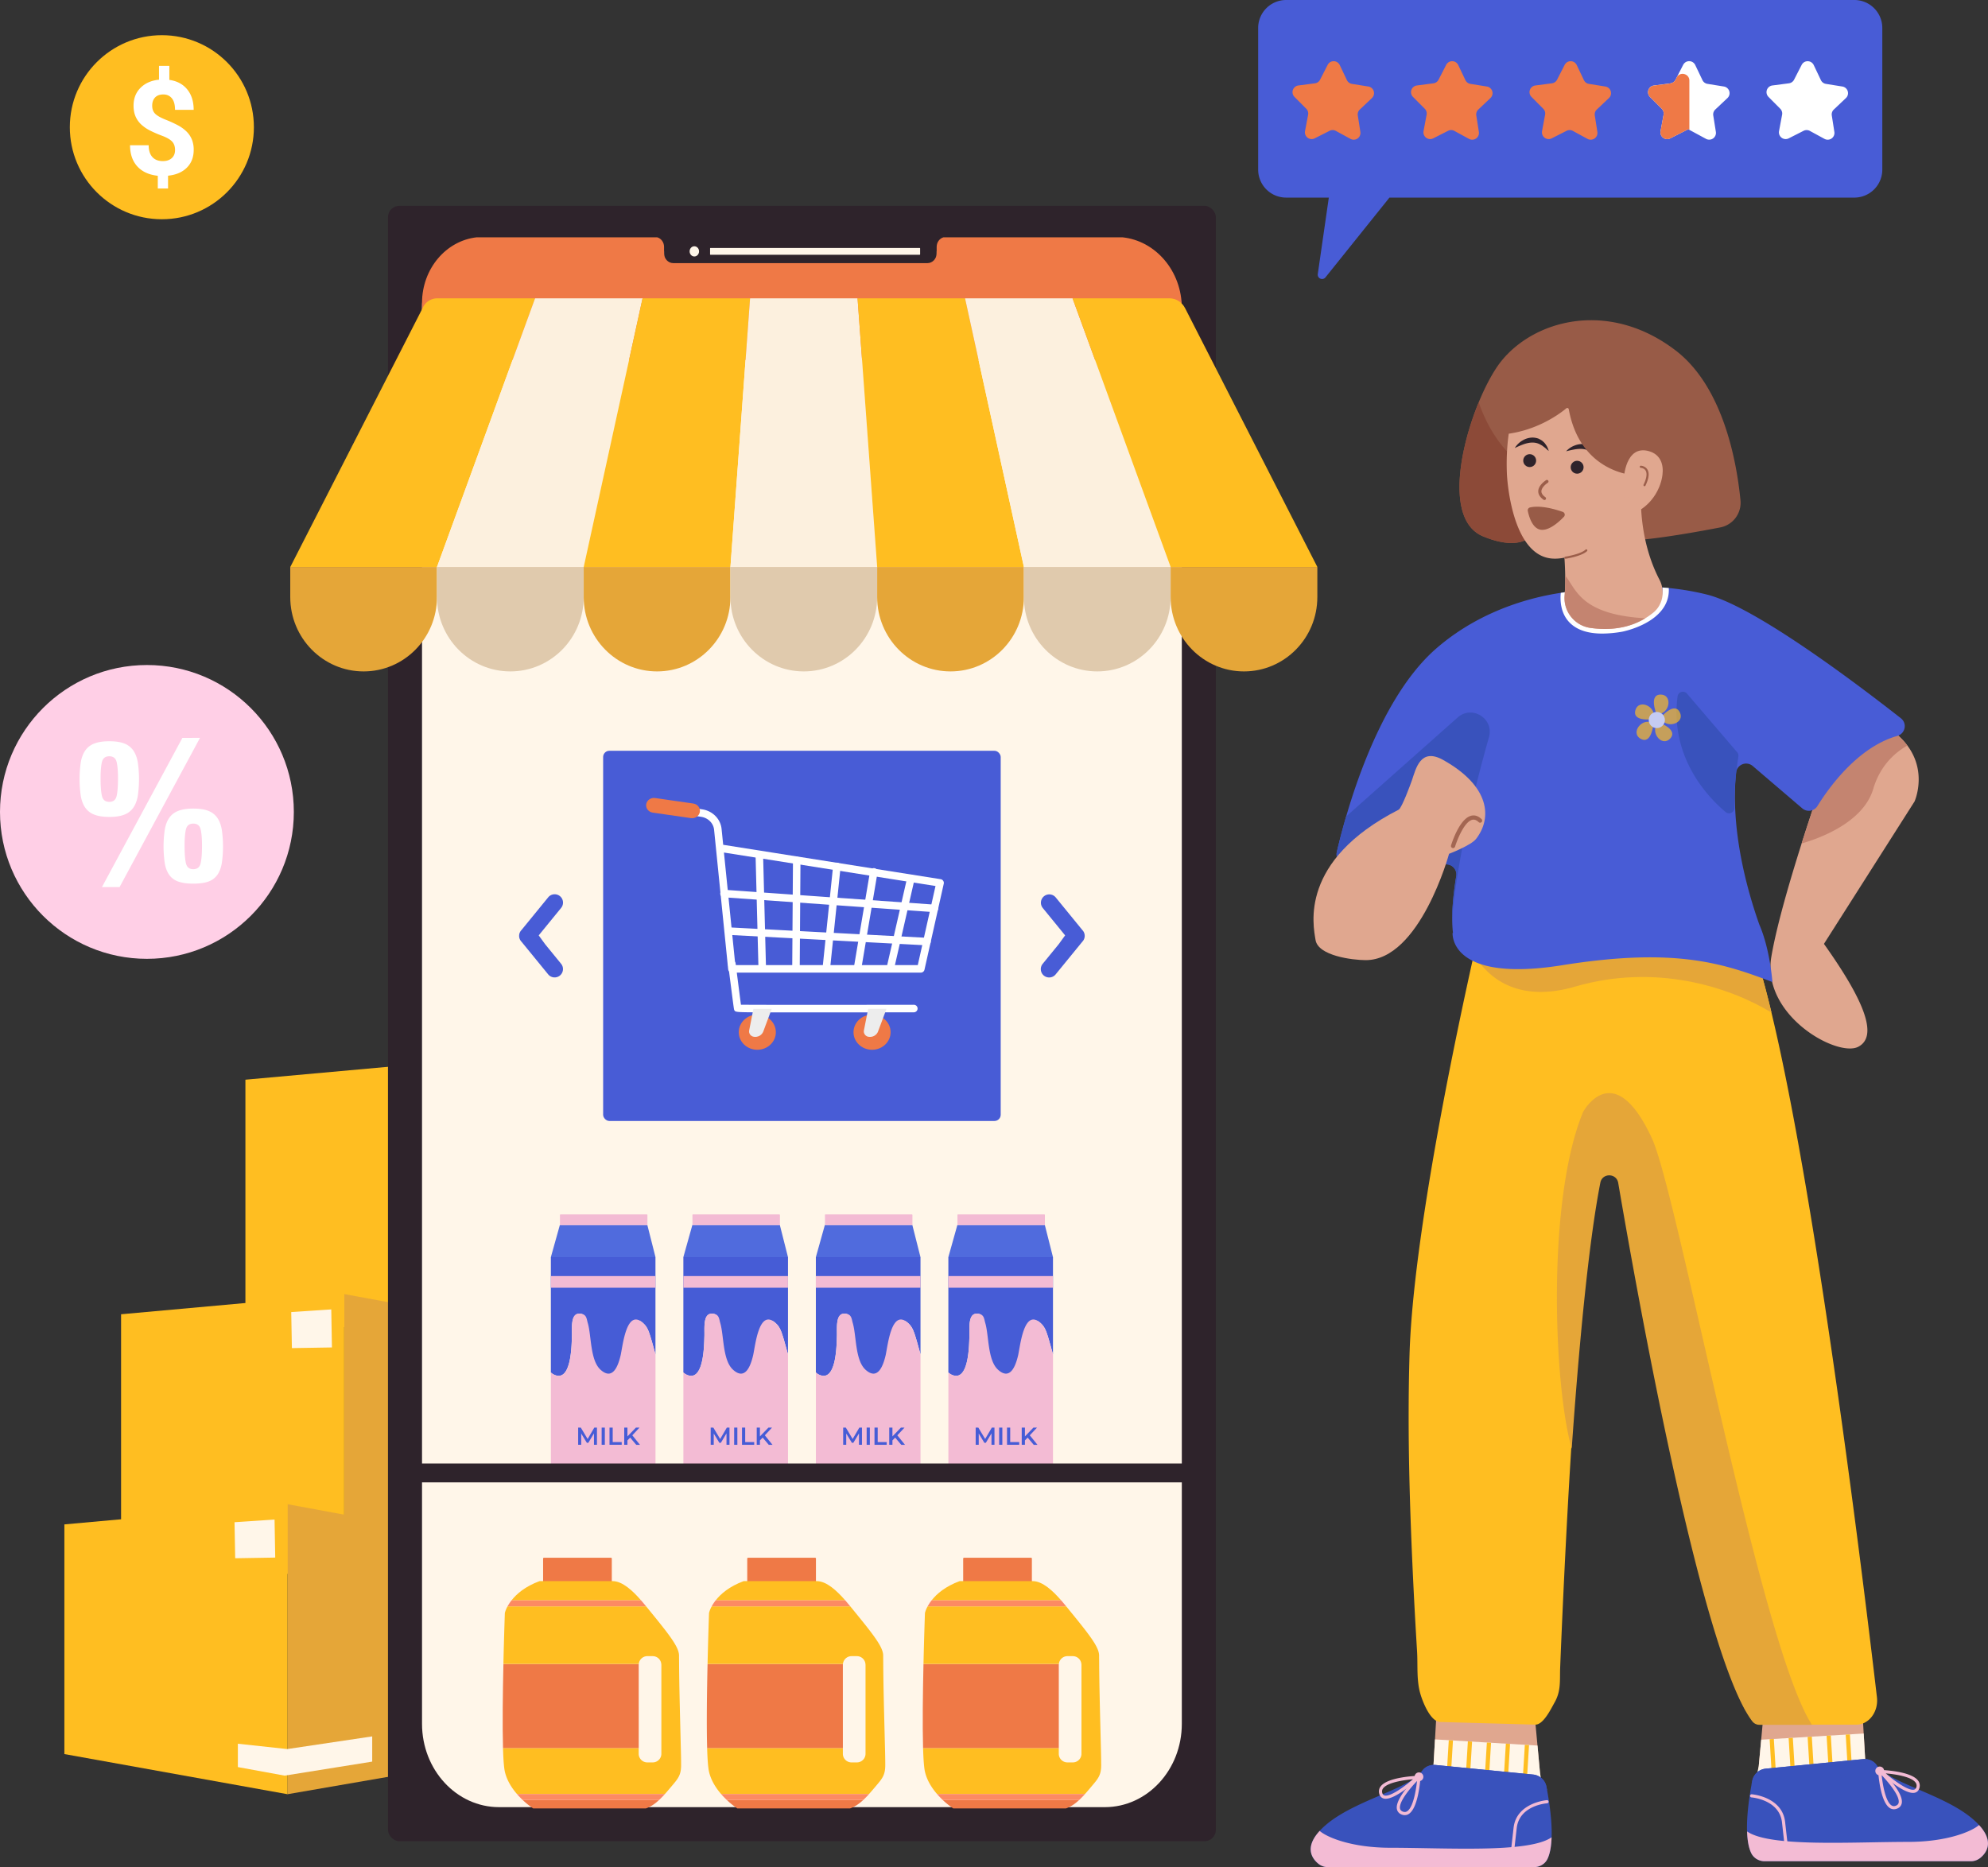<svg id="Layer_1" data-name="Layer 1" xmlns="http://www.w3.org/2000/svg" viewBox="0 0 3862 3627.39"><rect x="0" y="0" width="3862" height="3627.39" fill="#333333" stroke="none"/><defs><style>.cls-1{fill:#e5a638;}.cls-2{fill:#ffbe21;}.cls-3{fill:#fff6e9;}.cls-4{fill:#2e232b;}.cls-5{fill:#ef7946;}.cls-6{fill:#fc8a63;}.cls-7{fill:#465cd6;}.cls-8{fill:#f3bbd4;}.cls-9{fill:#506bdd;}.cls-10,.cls-11{fill:#485cd6;}.cls-11{fill-rule:evenodd;}.cls-12{fill:#fff;}.cls-13{fill:#ededed;}.cls-14{fill:#fcf0de;}.cls-15{fill:#e0caad;}.cls-16{fill:#ffcfe6;}.cls-17{fill:#e0a78f;}.cls-18{fill:#3952bc;}.cls-19{fill:#c48470;}.cls-20{fill:#a36652;}.cls-21{opacity:0.68;}.cls-22{fill:#985b47;}.cls-23{fill:#8c4a38;}.cls-24{fill:#9b5e4a;}</style></defs><g id="element"><g id="Package"><polygon class="cls-1" points="1268.31 2559.91 910.24 2621.83 910.24 2058.4 1268.31 2124.46 1268.31 2559.91"/><polygon class="cls-2" points="910.24 2621.83 476.75 2543.82 476.75 2097.63 910.24 2058.4 910.24 2621.83"/><polygon class="cls-3" points="813.77 2523.74 909.69 2534.11 1074.74 2509.49 1074.74 2558.48 904.54 2585.71 813.77 2569.11 813.77 2523.74"/><polygon class="cls-3" points="807.29 2093.39 885.06 2088.21 886.36 2162.09 808.58 2163.39 807.29 2093.39"/><polygon class="cls-1" points="1026.79 3015.62 668.72 3077.53 668.72 2514.1 1026.79 2580.17 1026.79 3015.62"/><polygon class="cls-2" points="668.72 3077.53 235.22 2999.52 235.22 2553.34 668.72 2514.1 668.72 3077.53"/><polygon class="cls-3" points="572.25 2979.45 668.17 2989.82 833.22 2965.19 833.22 3014.18 663.02 3041.41 572.25 3024.82 572.25 2979.45"/><polygon class="cls-3" points="565.76 2549.1 643.54 2543.91 644.84 2617.8 567.06 2619.09 565.76 2549.1"/><polygon class="cls-1" points="916.63 3423.88 558.55 3485.78 558.55 2922.36 916.63 2988.42 916.63 3423.88"/><polygon class="cls-2" points="558.55 3485.78 125.06 3407.78 125.06 2961.59 558.55 2922.36 558.55 3485.78"/><polygon class="cls-3" points="462.08 3387.7 558 3398.07 723.06 3373.45 723.06 3422.44 552.86 3449.67 462.08 3433.07 462.08 3387.7"/><polygon class="cls-3" points="455.6 2957.35 533.37 2952.17 534.67 3026.05 456.9 3027.35 455.6 2957.35"/></g><g id="Mobile"><g id="Bg"><rect class="cls-4" x="753.7" y="399.89" width="1608.31" height="3177.18" rx="21.98"/><path class="cls-4" d="M814.55,447H2301.07a18,18,0,0,1,18,18V3513.6a20.22,20.22,0,0,1-20.22,20.22h-1482a20.22,20.22,0,0,1-20.22-20.22V464.92A17.92,17.92,0,0,1,814.55,447Z"/><path class="cls-3" d="M2352.87,673.52V3414.75c0,89.42-67,161.9-149.64,161.9H1026.49c-82.64,0-149.64-72.48-149.64-161.9V663.47c0-70.81,53.06-128.22,118.51-128.22h333.88c9.83,0,17.8,8.63,17.8,19.26v12.32c0,10.64,8,19.26,17.8,19.26h494c9.83,0,17.8-8.62,17.8-19.26V554.51c0-10.63,8-19.26,17.8-19.26h330.67C2295.65,535.25,2352.87,597.16,2352.87,673.52Z" transform="translate(-57 -65.74)"/><ellipse class="cls-3" cx="1348.86" cy="488.35" rx="9.17" ry="9.92"/><rect class="cls-3" x="1379.43" y="481.74" width="408.04" height="13.23" rx="0.74"/></g><path id="_4" data-name="4" class="cls-5" d="M2352.87,664.35c0-71.88-50.71-130.91-115.52-137.59H1890c-7.68,2.13-13.38,9.61-13.38,18.58v12.32c0,10.64-8,19.26-17.8,19.26h-494c-9.83,0-17.8-8.62-17.8-19.26V545.34c0-9-5.71-16.45-13.38-18.58H983.19c-59.73,6.59-106.34,61.18-106.34,127.54V765.16h1476Z" transform="translate(-57 -65.74)"/><g id="_3" data-name="3"><rect class="cls-5" x="1055.06" y="3026.35" width="133.46" height="57.79" rx="1.42"/><path class="cls-5" d="M1297.81,3300.07c0-.55.11-1.06.16-1.6h-263c-1.23,54.39-2.11,119.53-.77,163.74h263.65Z" transform="translate(-57 -65.74)"/><path class="cls-2" d="M1361.4,3536.36c12.86-15.2,18.84-21.74,18.75-41.81,0-10.78-.26-21.56-.51-32.34-.21-8.63-.45-17.26-.66-25.88-1.14-45.95-2.42-91.9-2.75-137.86,0-5.48-.12-11-.13-16.44,0-17.06-20.72-42.49-59-89.5l-4.86-6H1043a54.13,54.13,0,0,0-5.24,12.84s-1.59,44-2.83,99.06h263a16.73,16.73,0,0,1,16.57-15.13h10.57a16.73,16.73,0,0,1,16.57,15.13c0,.54.16,1.05.16,1.6V3473a16.77,16.77,0,0,1-16.73,16.73h-10.57a16.77,16.77,0,0,1-16.73-16.73v-10.78H1034.16c.63,21,1.77,37.26,3.6,45.4,3.85,17,13.39,31.78,23.46,43.46h287.55C1353.27,3546,1357.5,3541,1361.4,3536.36Z" transform="translate(-57 -65.74)"/><path class="cls-2" d="M1246.9,3137.49H1105.18c-28.19,10.49-44.74,25-54.43,37.38h251.63C1286.47,3156.63,1266.37,3137.49,1246.9,3137.49Z" transform="translate(-57 -65.74)"/><path class="cls-6" d="M1302.38,3174.87H1050.75a83.43,83.43,0,0,0-7.75,11.7h269.21C1309.16,3182.85,1305.88,3178.89,1302.38,3174.87Z" transform="translate(-57 -65.74)"/><path class="cls-5" d="M1092.8,3579.16h218.77c9.38-3,18-9.14,25.79-16.4H1072.41A156,156,0,0,0,1092.8,3579.16Z" transform="translate(-57 -65.74)"/><path class="cls-6" d="M1061.22,3551.07a154.79,154.79,0,0,0,11.19,11.69h264.95c4-3.7,7.8-7.66,11.41-11.69Z" transform="translate(-57 -65.74)"/><rect class="cls-5" x="1451.64" y="3026.35" width="133.46" height="57.79" rx="1.42"/><path class="cls-5" d="M1694.38,3300.07a14.22,14.22,0,0,1,.17-1.6h-263c-1.23,54.39-2.11,119.53-.77,163.74h263.65Z" transform="translate(-57 -65.74)"/><path class="cls-2" d="M1758,3536.36c12.87-15.2,18.84-21.74,18.76-41.81,0-10.78-.26-21.56-.52-32.34q-.32-12.95-.66-25.88c-1.14-45.95-2.42-91.9-2.75-137.86,0-5.48-.12-11-.12-16.44,0-17.06-20.73-42.49-59-89.5-1.53-1.87-3.17-3.89-4.87-6h-269.2a54.13,54.13,0,0,0-5.24,12.84s-1.6,44-2.84,99.06h263a16.72,16.72,0,0,1,16.56-15.13h10.57a16.72,16.72,0,0,1,16.57,15.13c0,.54.16,1.05.16,1.6V3473a16.77,16.77,0,0,1-16.73,16.73h-10.57a16.77,16.77,0,0,1-16.73-16.73v-10.78H1430.73c.64,21,1.77,37.26,3.61,45.4,3.84,17,13.38,31.78,23.45,43.46h287.55C1749.84,3546,1754.08,3541,1758,3536.36Z" transform="translate(-57 -65.74)"/><path class="cls-2" d="M1643.48,3137.49H1501.76c-28.2,10.49-44.74,25-54.43,37.38H1699C1683,3156.63,1662.94,3137.49,1643.48,3137.49Z" transform="translate(-57 -65.74)"/><path class="cls-6" d="M1699,3174.87H1447.33a82.55,82.55,0,0,0-7.75,11.7h269.2C1705.74,3182.85,1702.46,3178.89,1699,3174.87Z" transform="translate(-57 -65.74)"/><path class="cls-5" d="M1489.38,3579.16h218.76c9.39-3,18-9.14,25.8-16.4H1469A156,156,0,0,0,1489.38,3579.16Z" transform="translate(-57 -65.74)"/><path class="cls-6" d="M1457.79,3551.07a156.84,156.84,0,0,0,11.2,11.69h265c4-3.7,7.8-7.66,11.4-11.69Z" transform="translate(-57 -65.74)"/><rect class="cls-5" x="1871.14" y="3026.35" width="133.46" height="57.79" rx="1.42"/><path class="cls-5" d="M2113.88,3300.07c0-.55.11-1.06.16-1.6H1851c-1.23,54.39-2.11,119.53-.77,163.74h263.65Z" transform="translate(-57 -65.74)"/><path class="cls-2" d="M2177.47,3536.36c12.86-15.2,18.84-21.74,18.76-41.81-.05-10.78-.26-21.56-.52-32.34q-.32-12.95-.66-25.88c-1.14-45.95-2.42-91.9-2.75-137.86,0-5.48-.12-11-.13-16.44,0-17.06-20.72-42.49-59-89.5l-4.86-6h-269.2a53.59,53.59,0,0,0-5.24,12.84s-1.6,44-2.84,99.06h263a16.74,16.74,0,0,1,16.57-15.13h10.57a16.72,16.72,0,0,1,16.57,15.13c.05.54.16,1.05.16,1.6V3473a16.77,16.77,0,0,1-16.73,16.73h-10.57a16.77,16.77,0,0,1-16.73-16.73v-10.78H1850.23c.64,21,1.77,37.26,3.61,45.4,3.84,17,13.38,31.78,23.45,43.46h287.55C2169.34,3546,2173.58,3541,2177.47,3536.36Z" transform="translate(-57 -65.74)"/><path class="cls-2" d="M2063,3137.49H1921.26c-28.2,10.49-44.75,25-54.44,37.38h251.63C2102.54,3156.63,2082.44,3137.49,2063,3137.49Z" transform="translate(-57 -65.74)"/><path class="cls-6" d="M2118.45,3174.87H1866.82a83.27,83.27,0,0,0-7.74,11.7h269.2C2125.23,3182.85,2122,3178.89,2118.45,3174.87Z" transform="translate(-57 -65.74)"/><path class="cls-5" d="M1908.87,3579.16h218.77c9.39-3,18-9.14,25.8-16.4h-265A156.78,156.78,0,0,0,1908.87,3579.16Z" transform="translate(-57 -65.74)"/><path class="cls-6" d="M1877.29,3551.07a158.85,158.85,0,0,0,11.19,11.69h265c4-3.7,7.79-7.66,11.4-11.69Z" transform="translate(-57 -65.74)"/></g><g id="_2" data-name="2"><path class="cls-7" d="M1168,2661.3c.48-15-2.88-41.89,13.62-43.38,12-1.09,15,11,15.5,20.51.79,15.13,2,30,5.61,44.71s7.83,29.47,9.82,44.58c2.55,19.31,3,39.12,6.92,58.25,2.59,12.63,4.62,27.84,12.61,38.58,11.2,15.06,19.87,5,23.56-9.38,7.36-28.71,8.82-61.9,10.95-91.15,1.44-14.34.66-28.84,1.74-43.21,1.17-15.45,6.94-24.38,14.44-37.71,1.68-3,3.41-6,5.94-8.35,7.83-7.16,14.34-2.13,20.33,4.18,5.16,5.44,8,12.67,10.29,19.79,4.11,12.49,7.28,25.37,11,38V2508.1H1127.14v224.05a24.37,24.37,0,0,0,5.12,3.74C1167.15,2754.06,1167.46,2678.84,1168,2661.3Z" transform="translate(-57 -65.74)"/><path class="cls-8" d="M1319.35,2658.72c-2.34-7.12-5.13-14.35-10.29-19.79-35-36.84-42.13,41.94-46.49,60.34-4.85,20.53-15.42,49-39,27.49-20.33-18.55-17.5-66.19-24.73-90.71-2.68-9.07-2-18.14-17.15-18.14-16.58,0-13.15,28.36-13.63,43.39-.56,17.54-.87,92.76-35.76,74.59a24.37,24.37,0,0,1-5.12-3.74v179.09h203.24V2696.71C1326.63,2684.09,1323.46,2671.21,1319.35,2658.72Z" transform="translate(-57 -65.74)"/><polygon class="cls-9" points="1273.38 2442.36 1070.14 2442.36 1087.63 2379.89 1257.55 2379.89 1273.38 2442.36"/><path class="cls-8" d="M1088.86,2359.35h167.7a1.17,1.17,0,0,1,1.17,1.17v19.66a0,0,0,0,1,0,0H1087.79a0,0,0,0,1,0,0v-19.76A1.06,1.06,0,0,1,1088.86,2359.35Z"/><rect class="cls-8" x="1070.14" y="2479.12" width="203.24" height="22.66"/><path class="cls-7" d="M1210.92,2872.68l-.05-22.17-11,18.35h-2.78l-11-18.06v21.88h-5.92v-33.44h5.11l13.29,22.17,13-22.17h5.12l0,33.44Z" transform="translate(-57 -65.74)"/><path class="cls-7" d="M1225.82,2839.24H1232v33.44h-6.21Z" transform="translate(-57 -65.74)"/><path class="cls-7" d="M1241.07,2839.24h6.2v28.18h17.49v5.26h-23.69Z" transform="translate(-57 -65.74)"/><path class="cls-7" d="M1281.19,2858.68l-5.3,5.44v8.56h-6.21v-33.44h6.21v17.14l16.53-17.14h7l-14.05,15,14.91,18.49H1293Z" transform="translate(-57 -65.74)"/><path class="cls-7" d="M1425.42,2661.3c.48-15-2.88-41.89,13.62-43.38,12-1.09,15,11,15.5,20.51.79,15.13,2,30,5.61,44.71s7.83,29.47,9.82,44.58c2.55,19.31,3,39.12,6.92,58.25,2.58,12.63,4.62,27.84,12.6,38.58,11.21,15.06,19.88,5,23.57-9.38,7.36-28.71,8.82-61.9,11-91.15,1.43-14.34.65-28.84,1.74-43.21,1.16-15.45,6.94-24.38,14.44-37.71,1.68-3,3.41-6,5.94-8.35,7.82-7.16,14.34-2.13,20.32,4.18,5.17,5.44,8,12.67,10.3,19.79,4.11,12.49,7.28,25.37,11,38V2508.1H1384.54v224.05a24.12,24.12,0,0,0,5.12,3.74C1424.54,2754.06,1424.86,2678.84,1425.42,2661.3Z" transform="translate(-57 -65.74)"/><path class="cls-8" d="M1576.75,2658.72c-2.35-7.12-5.13-14.35-10.3-19.79-35-36.84-42.13,41.94-46.48,60.34-4.86,20.53-15.43,49-39,27.49-20.34-18.55-17.5-66.19-24.74-90.71-2.67-9.07-2-18.14-17.14-18.14-16.58,0-13.15,28.36-13.63,43.39-.56,17.54-.88,92.76-35.76,74.59a24.12,24.12,0,0,1-5.12-3.74v179.09h203.24V2696.71C1584,2684.09,1580.86,2671.21,1576.75,2658.72Z" transform="translate(-57 -65.74)"/><polygon class="cls-9" points="1530.78 2442.36 1327.54 2442.36 1345.03 2379.89 1514.95 2379.89 1530.78 2442.36"/><path class="cls-8" d="M1346.25,2359.35h167.7a1.17,1.17,0,0,1,1.17,1.17v19.66a0,0,0,0,1,0,0H1345.19a0,0,0,0,1,0,0v-19.76A1.06,1.06,0,0,1,1346.25,2359.35Z"/><rect class="cls-8" x="1327.54" y="2479.12" width="203.24" height="22.66"/><path class="cls-7" d="M1468.32,2872.68l0-22.17-11,18.35h-2.77l-11-18.06v21.88h-5.92v-33.44h5.11l13.28,22.17,13-22.17h5.12l0,33.44Z" transform="translate(-57 -65.74)"/><path class="cls-7" d="M1483.22,2839.24h6.21v33.44h-6.21Z" transform="translate(-57 -65.74)"/><path class="cls-7" d="M1498.46,2839.24h6.21v28.18h17.49v5.26h-23.7Z" transform="translate(-57 -65.74)"/><path class="cls-7" d="M1538.59,2858.68l-5.31,5.44v8.56h-6.2v-33.44h6.2v17.14l16.54-17.14h7l-14,15,14.91,18.49h-7.27Z" transform="translate(-57 -65.74)"/><path class="cls-7" d="M1682.81,2661.3c.48-15-2.88-41.89,13.63-43.38,12-1.09,15,11,15.49,20.51.8,15.13,2,30,5.61,44.71s7.83,29.47,9.83,44.58c2.55,19.31,3,39.12,6.91,58.25,2.59,12.63,4.63,27.84,12.61,38.58,11.21,15.06,19.88,5,23.57-9.38,7.36-28.71,8.81-61.9,11-91.15,1.43-14.34.65-28.84,1.73-43.21,1.17-15.45,6.94-24.38,14.45-37.71,1.68-3,3.4-6,5.93-8.35,7.83-7.16,14.34-2.13,20.33,4.18,5.16,5.44,8,12.67,10.3,19.79,4.11,12.49,7.28,25.37,11,38V2508.1H1641.94v224.05a24.12,24.12,0,0,0,5.12,3.74C1681.94,2754.06,1682.25,2678.84,1682.81,2661.3Z" transform="translate(-57 -65.74)"/><path class="cls-8" d="M1834.15,2658.72c-2.35-7.12-5.14-14.35-10.3-19.79-34.95-36.84-42.13,41.94-46.48,60.34-4.86,20.53-15.43,49-39,27.49-20.34-18.55-17.5-66.19-24.74-90.71-2.67-9.07-1.95-18.14-17.15-18.14-16.57,0-13.15,28.36-13.63,43.39-.56,17.54-.87,92.76-35.75,74.59a24.12,24.12,0,0,1-5.12-3.74v179.09h203.23V2696.71C1841.43,2684.09,1838.26,2671.21,1834.15,2658.72Z" transform="translate(-57 -65.74)"/><polygon class="cls-9" points="1788.17 2442.36 1584.94 2442.36 1602.43 2379.89 1772.35 2379.89 1788.17 2442.36"/><path class="cls-8" d="M1603.65,2359.35h167.7a1.17,1.17,0,0,1,1.17,1.17v19.66a0,0,0,0,1,0,0H1602.59a0,0,0,0,1,0,0v-19.76A1.06,1.06,0,0,1,1603.65,2359.35Z"/><rect class="cls-8" x="1584.94" y="2479.12" width="203.24" height="22.66"/><path class="cls-7" d="M1725.72,2872.68l0-22.17-11,18.35h-2.77l-11-18.06v21.88H1695v-33.44h5.12l13.28,22.17,13-22.17h5.12l0,33.44Z" transform="translate(-57 -65.74)"/><path class="cls-7" d="M1740.62,2839.24h6.2v33.44h-6.2Z" transform="translate(-57 -65.74)"/><path class="cls-7" d="M1755.86,2839.24h6.21v28.18h17.49v5.26h-23.7Z" transform="translate(-57 -65.74)"/><path class="cls-7" d="M1796,2858.68l-5.31,5.44v8.56h-6.21v-33.44h6.21v17.14l16.54-17.14h7l-14,15,14.9,18.49h-7.26Z" transform="translate(-57 -65.74)"/><path class="cls-7" d="M1940.21,2661.3c.48-15-2.88-41.89,13.63-43.38,12-1.09,15,11,15.49,20.51.79,15.13,2,30,5.61,44.71s7.83,29.47,9.83,44.58c2.55,19.31,3,39.12,6.91,58.25,2.59,12.63,4.62,27.84,12.61,38.58,11.21,15.06,19.87,5,23.56-9.38,7.36-28.71,8.82-61.9,11-91.15,1.43-14.34.65-28.84,1.73-43.21,1.17-15.45,6.94-24.38,14.45-37.71,1.68-3,3.4-6,5.93-8.35,7.83-7.16,14.34-2.13,20.33,4.18,5.16,5.44,7.95,12.67,10.29,19.79,4.11,12.49,7.28,25.37,11,38V2508.1H1899.33v224.05a24.37,24.37,0,0,0,5.12,3.74C1939.34,2754.06,1939.65,2678.84,1940.21,2661.3Z" transform="translate(-57 -65.74)"/><path class="cls-8" d="M2091.54,2658.72c-2.34-7.12-5.13-14.35-10.29-19.79-35-36.84-42.13,41.94-46.48,60.34-4.86,20.53-15.43,49-39,27.49-20.33-18.55-17.5-66.19-24.73-90.71-2.68-9.07-2-18.14-17.15-18.14-16.58,0-13.15,28.36-13.63,43.39-.56,17.54-.87,92.76-35.76,74.59a24.37,24.37,0,0,1-5.12-3.74v179.09h203.24V2696.71C2098.82,2684.09,2095.65,2671.21,2091.54,2658.72Z" transform="translate(-57 -65.74)"/><polygon class="cls-9" points="2045.57 2442.36 1842.33 2442.36 1859.83 2379.89 2029.75 2379.89 2045.57 2442.36"/><path class="cls-8" d="M1861,2359.35h167.7a1.17,1.17,0,0,1,1.17,1.17v19.66a0,0,0,0,1,0,0H1860a0,0,0,0,1,0,0v-19.76A1.06,1.06,0,0,1,1861,2359.35Z"/><rect class="cls-8" x="1842.33" y="2479.12" width="203.24" height="22.66"/><path class="cls-7" d="M1983.12,2872.68l0-22.17-11,18.35h-2.77l-11-18.06v21.88h-5.93v-33.44h5.11l13.29,22.17,13-22.17h5.11l0,33.44Z" transform="translate(-57 -65.74)"/><path class="cls-7" d="M1998,2839.24h6.21v33.44H1998Z" transform="translate(-57 -65.74)"/><path class="cls-7" d="M2013.26,2839.24h6.21v28.18H2037v5.26h-23.69Z" transform="translate(-57 -65.74)"/><path class="cls-7" d="M2053.38,2858.68l-5.3,5.44v8.56h-6.21v-33.44h6.21v17.14l16.53-17.14h7l-14.05,15,14.91,18.49h-7.26Z" transform="translate(-57 -65.74)"/><rect class="cls-4" x="793.6" y="2843.23" width="1528.51" height="36.68" rx="2.24"/></g><g id="_1" data-name="1"><rect class="cls-10" x="1171.69" y="1458.61" width="772.33" height="719.21" rx="12.07"/><path class="cls-11" d="M1116.05,1900.23l31.1,38.09a16.23,16.23,0,0,1-25.19,20.47L1070,1895.2a16.26,16.26,0,0,1,0-22.5l51.93-63.6a16.23,16.23,0,0,1,25.19,20.48l-31.1,38.09L1103.54,1883Z" transform="translate(-57 -65.74)"/><path class="cls-11" d="M2126.17,1883l-12.51-15.36-31.1-38.09a16.24,16.24,0,0,1,25.2-20.48l51.92,63.6a16.23,16.23,0,0,1,0,22.5l-51.92,63.59a16.23,16.23,0,0,1-25.2-20.47l31.1-38.09Z" transform="translate(-57 -65.74)"/><path class="cls-12" d="M1845.8,1955.35H1478.86a7.33,7.33,0,0,1-7.29-6.59l-27.35-271c-1.27-12.64-11.52-23-24.91-25.09L1330,1638.43a7.32,7.32,0,1,1,2.3-14.46l89.32,14.22c20,3.18,35.25,18.84,37.18,38.09l3.11,30.73,422.48,66.81a7.32,7.32,0,0,1,6,8.83l-37.43,167A7.33,7.33,0,0,1,1845.8,1955.35Zm-360.32-14.65h354.46l34.44-153.64-411-65Z" transform="translate(-57 -65.74)"/><path class="cls-12" d="M1872.15,1837.84l-.52,0L1463,1809a7.34,7.34,0,0,1-6.79-7.82,7.43,7.43,0,0,1,7.82-6.79l408.66,28.86a7.32,7.32,0,0,1-.51,14.63Z" transform="translate(-57 -65.74)"/><path class="cls-12" d="M1857.84,1902.36h-.39l-385-20.33a7.34,7.34,0,0,1-6.93-7.7,7.22,7.22,0,0,1,7.7-6.93l385,20.34a7.32,7.32,0,0,1-.38,14.63Z" transform="translate(-57 -65.74)"/><path class="cls-12" d="M1786.86,1953.2a7.1,7.1,0,0,1-1.64-.18,7.32,7.32,0,0,1-5.5-8.77l39.62-173.39a7.32,7.32,0,1,1,14.27,3.26L1794,1947.51A7.32,7.32,0,0,1,1786.86,1953.2Z" transform="translate(-57 -65.74)"/><path class="cls-12" d="M1723,1953.74a8.62,8.62,0,0,1-1.23-.1,7.33,7.33,0,0,1-6-8.44l31.49-186.77a7.32,7.32,0,1,1,14.44,2.43l-31.49,186.77A7.33,7.33,0,0,1,1723,1953.74Z" transform="translate(-57 -65.74)"/><path class="cls-12" d="M1662.32,1953.74a6.28,6.28,0,0,1-.75,0,7.33,7.33,0,0,1-6.54-8l20.4-197.47a7.32,7.32,0,0,1,14.57,1.5l-20.4,197.48A7.33,7.33,0,0,1,1662.32,1953.74Z" transform="translate(-57 -65.74)"/><path class="cls-12" d="M1603.29,1954.27h0a7.33,7.33,0,0,1-7.28-7.37l1.46-209.43a7.33,7.33,0,0,1,7.32-7.27h0a7.32,7.32,0,0,1,7.27,7.37L1610.61,1947A7.32,7.32,0,0,1,1603.29,1954.27Z" transform="translate(-57 -65.74)"/><path class="cls-12" d="M1537.78,1954.81a7.34,7.34,0,0,1-7.32-7.13l-5.68-221.39a7.32,7.32,0,0,1,7.14-7.5c4.07-.36,7.39,3.08,7.5,7.12l5.69,221.39a7.32,7.32,0,0,1-7.14,7.5Z" transform="translate(-57 -65.74)"/><path class="cls-12" d="M1624.89,2032.57c-29.94,0-58.32,0-81.25-.06-58.37-.12-58.37-.12-60.36-4.89-.51-1.2-.72-1.71-11.69-88a7.32,7.32,0,1,1,14.53-1.85c3.42,26.93,8.35,65.42,10.29,79.94,37.93.44,250.61.23,335.83.09h0a7.32,7.32,0,0,1,0,14.64s-85.48.13-171,.17Z" transform="translate(-57 -65.74)"/><ellipse class="cls-5" cx="1471.18" cy="2005.36" rx="36.03" ry="34.13"/><path class="cls-13" d="M1556.23,2025.71l-16.42,44c-2.67,7.15-10.34,11.48-18.24,10.3h0c-6.2-.92-10.37-6.51-9.21-12.36l8.26-41.92h35.61Z" transform="translate(-57 -65.74)"/><ellipse class="cls-5" cx="1694.11" cy="2005.36" rx="36.03" ry="34.13"/><path class="cls-13" d="M1779.16,2025.71l-16.43,44c-2.66,7.15-10.33,11.48-18.24,10.3h0a10.62,10.62,0,0,1-9.21-12.36l8.27-41.92h35.61Z" transform="translate(-57 -65.74)"/><path class="cls-5" d="M1325.07,1644.48l74.21,10.7c8.27,1.19,16-4.19,17.25-12h0c1.26-7.83-4.42-15.15-12.69-16.34l-74.21-10.7c-8.27-1.19-16,4.2-17.25,12h0C1311.12,1636,1316.8,1643.29,1325.07,1644.48Z" transform="translate(-57 -65.74)"/></g><g id="_0" data-name="0"><path class="cls-2" d="M905.91,1167.3h-285l258-504.82a30.72,30.72,0,0,1,27.22-17.15h190.37Z" transform="translate(-57 -65.74)"/><polygon class="cls-14" points="1133.95 1101.56 848.91 1101.56 1039.46 579.59 1248.28 579.59 1133.95 1101.56"/><polygon class="cls-2" points="1418.99 1101.56 1133.95 1101.56 1248.28 579.59 1457.11 579.59 1418.99 1101.56"/><polygon class="cls-14" points="1704.04 1101.56 1418.99 1101.56 1457.11 579.59 1665.94 579.59 1704.04 1101.56"/><polygon class="cls-2" points="1989.09 1101.56 1704.04 1101.56 1665.94 579.59 1874.75 579.59 1989.09 1101.56"/><polygon class="cls-14" points="2274.14 1101.56 1989.09 1101.56 1874.75 579.59 2083.58 579.59 2274.14 1101.56"/><path class="cls-2" d="M2616.18,1167.3h-285l-190.56-522h188.18c12.72,0,24.41,7.36,30.45,19.18Z" transform="translate(-57 -65.74)"/><path class="cls-1" d="M763.39,1370.16h0c-78.72,0-142.53-64.7-142.53-144.5V1167.3h285v58.36C905.91,1305.46,842.1,1370.16,763.39,1370.16Z" transform="translate(-57 -65.74)"/><path class="cls-15" d="M1048.43,1370.16h0c-78.71,0-142.52-64.7-142.52-144.5V1167.3h285v58.36C1191,1305.46,1127.15,1370.16,1048.43,1370.16Z" transform="translate(-57 -65.74)"/><path class="cls-1" d="M1333.48,1370.16h0c-78.72,0-142.53-64.7-142.53-144.5V1167.3h285v58.36C1476,1305.46,1412.18,1370.16,1333.48,1370.16Z" transform="translate(-57 -65.74)"/><path class="cls-15" d="M1618.52,1370.16h0c-78.7,0-142.53-64.7-142.53-144.5V1167.3h285v58.36C1761,1305.46,1697.23,1370.16,1618.52,1370.16Z" transform="translate(-57 -65.74)"/><path class="cls-1" d="M1903.57,1370.16h0c-78.72,0-142.53-64.7-142.53-144.5V1167.3h285v58.36C2046.09,1305.46,1982.27,1370.16,1903.57,1370.16Z" transform="translate(-57 -65.74)"/><path class="cls-15" d="M2188.6,1370.16h0c-78.7,0-142.51-64.7-142.51-144.5V1167.3h285v58.36C2331.14,1305.46,2267.32,1370.16,2188.6,1370.16Z" transform="translate(-57 -65.74)"/><path class="cls-1" d="M2473.65,1370.16h0c-78.71,0-142.51-64.7-142.51-144.5V1167.3h285v58.36C2616.18,1305.46,2552.38,1370.16,2473.65,1370.16Z" transform="translate(-57 -65.74)"/></g></g><g id="_" data-name="$"><circle class="cls-2" cx="314.43" cy="247.15" r="178.79"/><path class="cls-12" d="M397.06,357.09q0-10.26-5.71-16.34T372,329.55a229.53,229.53,0,0,1-23.55-10.2,74.84,74.84,0,0,1-17-11.64,46.7,46.7,0,0,1-11-15.46q-3.95-8.89-4-21.17,0-21.18,13.51-34.71t35.95-15.82l0-26.8,20.06,0v27.19q22.16,3.11,34.71,18.45t12.56,39.78l-36.21,0q0-15-6.21-22.49t-16.61-7.44c-6.84,0-12.16,1.95-15.9,5.84s-5.64,9.25-5.63,16.1q0,9.52,5.52,15.28t20.48,11.76a227.59,227.59,0,0,1,24.64,11.32,70.91,70.91,0,0,1,16.28,12,46.62,46.62,0,0,1,10.17,15.28,52.69,52.69,0,0,1,3.52,20q0,21.3-13.24,34.58t-36.58,15.69V432l-19.93,0V407.23q-25.68-2.75-39.78-18.2t-14.13-41.15l36.2,0q0,14.91,7.1,22.85t20.36,8q11,0,17.42-5.83T397.06,357.09Z" transform="translate(-57 -65.74)"/></g><g id="_2-2" data-name="%"><circle class="cls-16" cx="285.41" cy="1577.4" r="285.41"/><path class="cls-12" d="M213.88,1547q2.33-13.85,8.67-23.09a37.33,37.33,0,0,1,17.7-13.66q11.35-4.43,29.06-4.42,18.07,0,29.25,4.42a37.55,37.55,0,0,1,17.51,13.66q6.33,9.24,8.65,23.09a226.42,226.42,0,0,1,0,64.66q-2.3,13.86-8.65,23.09a37.36,37.36,0,0,1-17.51,13.66q-11.19,4.44-29.25,4.43-17.72,0-29.06-4.43a37.15,37.15,0,0,1-17.7-13.66q-6.36-9.24-8.67-23.09a228.37,228.37,0,0,1,0-64.66Zm41.19,65.24q2.69,11.35,14.24,11.35c7.7,0,12.43-3.78,14.24-11.35s2.69-19,2.69-34.44q0-20.79-2.69-31.75c-1.81-7.32-6.54-11-14.24-11s-12.45,3.65-14.24,11-2.69,17.89-2.69,31.75Q252.38,1600.91,255.07,1612.26Zm190.5-113L289.32,1789.1H255.07l156.25-289.8Zm-68.51,178.58q2.31-13.86,8.66-23.09a37.36,37.36,0,0,1,17.71-13.67q11.35-4.42,29.06-4.42,18.08,0,29.25,4.42a37.5,37.5,0,0,1,17.51,13.67q6.33,9.23,8.65,23.09a227.75,227.75,0,0,1,0,64.85q-2.29,13.65-8.65,22.7a35.65,35.65,0,0,1-17.51,13.09q-11.19,4-29.25,4-17.72,0-29.06-4a35.57,35.57,0,0,1-17.71-13.09q-6.35-9-8.66-22.7a228.72,228.72,0,0,1,0-64.85Zm41.19,65.23q2.69,11.36,14.24,11.35c7.7,0,12.43-3.78,14.24-11.35s2.69-19,2.69-34.45q0-20.78-2.69-31.75c-1.81-7.31-6.54-11-14.24-11s-12.45,3.66-14.24,11-2.69,17.9-2.69,31.75Q415.56,1731.76,418.25,1743.11Z" transform="translate(-57 -65.74)"/></g><g id="evaluate"><path class="cls-10" d="M3659.35,65.74H2555.52a54.34,54.34,0,0,0-54.34,54.34V395.29a54.34,54.34,0,0,0,54.34,54.34h82.91L2617,598.18a8.42,8.42,0,0,0,14.9,6.46l124.33-155h903.1a54.34,54.34,0,0,0,54.34-54.34V120.08A54.34,54.34,0,0,0,3659.35,65.74Z" transform="translate(-57 -65.74)"/><path class="cls-5" d="M2683.27,228.7l32,5.13a13.08,13.08,0,0,1,6.92,22.42l-23.52,22.27a13.06,13.06,0,0,0-3.93,11.52l5,32a13.08,13.08,0,0,1-19.18,13.51l-28.45-15.49a13.09,13.09,0,0,0-12.18-.18L2611,334.53a13.08,13.08,0,0,1-18.78-14.07l6-31.84A13.1,13.1,0,0,0,2594.6,277l-22.87-23a13.09,13.09,0,0,1,7.58-22.21l32.12-4.19a13.08,13.08,0,0,0,10-7l14.76-28.83a13.08,13.08,0,0,1,23.46.34l13.91,29.26A13.07,13.07,0,0,0,2683.27,228.7Z" transform="translate(-57 -65.74)"/><path class="cls-5" d="M2913.47,228.7l32,5.13a13.08,13.08,0,0,1,6.93,22.42l-23.53,22.27a13.06,13.06,0,0,0-3.93,11.52l5,32a13.08,13.08,0,0,1-19.18,13.51l-28.45-15.49a13.08,13.08,0,0,0-12.18-.18l-28.88,14.65a13.08,13.08,0,0,1-18.78-14.07l5.94-31.84A13.07,13.07,0,0,0,2824.8,277l-22.86-23a13.08,13.08,0,0,1,7.58-22.21l32.12-4.19a13.06,13.06,0,0,0,10-7l14.76-28.83a13.08,13.08,0,0,1,23.46.34l13.91,29.26A13.09,13.09,0,0,0,2913.47,228.7Z" transform="translate(-57 -65.74)"/><path class="cls-5" d="M3143.67,228.7l32,5.13a13.08,13.08,0,0,1,6.93,22.42l-23.53,22.26a13.09,13.09,0,0,0-3.93,11.53l5,32a13.09,13.09,0,0,1-19.19,13.51l-28.45-15.49a13.06,13.06,0,0,0-12.17-.18l-28.89,14.65a13.08,13.08,0,0,1-18.78-14.07l5.94-31.84A13.07,13.07,0,0,0,3055,277l-22.86-23a13.08,13.08,0,0,1,7.58-22.21l32.12-4.19a13.09,13.09,0,0,0,10-7l14.76-28.83a13.08,13.08,0,0,1,23.46.34l13.91,29.26A13.08,13.08,0,0,0,3143.67,228.7Z" transform="translate(-57 -65.74)"/><path class="cls-12" d="M3385.27,290l5.07,31.94a13.09,13.09,0,0,1-19.15,13.56l-32.33-17.49-2.18-1.19-35,17.76a13.08,13.08,0,0,1-18.78-14l5.88-32a13.1,13.1,0,0,0-3.6-11.6l-22.8-22.89a13.08,13.08,0,0,1,7.58-22.2l32.05-4.19a13.1,13.1,0,0,0,9.94-7l14.88-29a13.08,13.08,0,0,1,23.45.35l14,29.33a13.1,13.1,0,0,0,9.73,7.28l31.94,5.16a13.08,13.08,0,0,1,6.89,22.44l-23.55,22.19A13.08,13.08,0,0,0,3385.27,290Z" transform="translate(-57 -65.74)"/><path class="cls-12" d="M3604.08,228.7l32,5.13a13.08,13.08,0,0,1,6.92,22.42l-23.52,22.27a13.09,13.09,0,0,0-3.94,11.52l5,32a13.08,13.08,0,0,1-19.18,13.51l-28.45-15.49a13.09,13.09,0,0,0-12.18-.18l-28.88,14.65a13.09,13.09,0,0,1-18.79-14.07l5.95-31.84a13.07,13.07,0,0,0-3.59-11.63l-22.86-23a13.08,13.08,0,0,1,7.57-22.21l32.12-4.19a13.08,13.08,0,0,0,10-7L3557,191.8a13.08,13.08,0,0,1,23.46.34l13.91,29.26A13.07,13.07,0,0,0,3604.08,228.7Z" transform="translate(-57 -65.74)"/><path class="cls-5" d="M3314.13,216.35c6.28-12.22,24.73-7.75,24.73,6v95.72l-2.18-1.19-35,17.76a13.08,13.08,0,0,1-18.78-14l5.88-32a13.1,13.1,0,0,0-3.6-11.6l-22.8-22.89a13.08,13.08,0,0,1,7.58-22.2l31.51-4.12a14.15,14.15,0,0,0,10.74-7.56Z" transform="translate(-57 -65.74)"/></g></g><g id="women"><g id="Body_2" data-name="Body 2"><g id="sneaker_2" data-name="sneaker 2"><path class="cls-17" d="M2847.38,3398.69l-6,103a42.14,42.14,0,0,1-35.4,39.06c-55.5,9.08-163.24,37-189.47,118.55-3.7,11.48,5.36,23.16,17.43,23.16h391.37a18,18,0,0,0,12.61-5.08c11.07-10.77,29.54-42.66,14.21-131-.08-.42-.14-.87-.18-1.3l-13.6-147a18.14,18.14,0,0,0-18.06-16.46H2865.48A18.13,18.13,0,0,0,2847.38,3398.69Z" transform="translate(-57 -65.74)"/><path class="cls-3" d="M3048.56,3508.31l-4.75-51.3-199.12-12-3.29,56.75a42,42,0,0,1-29.16,37.48l-3.25,18.73,248.17,8.17Z" transform="translate(-57 -65.74)"/><polygon class="cls-2" points="2896.63 3385.82 2888.48 3385.33 2881.76 3495.59 2889.93 3495.81 2896.63 3385.82"/><polygon class="cls-2" points="2859.73 3383.59 2851.58 3383.1 2844.8 3494.63 2852.96 3494.84 2859.73 3383.59"/><polygon class="cls-2" points="2807.62 3493.66 2815.78 3493.87 2822.63 3381.35 2814.49 3380.86 2807.62 3493.66"/><polygon class="cls-2" points="2970.4 3390.28 2962.25 3389.78 2955.7 3497.53 2963.86 3497.74 2970.4 3390.28"/><polygon class="cls-2" points="2933.51 3388.05 2925.36 3387.56 2918.73 3496.56 2926.89 3496.78 2933.51 3388.05"/><path class="cls-18" d="M2846,3494.76l189.27,18.56a29.33,29.33,0,0,1,25.93,23.61c7,35.88,17.91,107.25,2,140.32-4.76,9.9-15.11,15.88-26.1,15.88H2636.67a29.1,29.1,0,0,1-18.33-6.39c-13.6-11-31.54-36.22,14.45-75.63,56.68-48.59,163.72-70.19,186.89-104.77C2825.38,3497.83,2835.8,3493.76,2846,3494.76Z" transform="translate(-57 -65.74)"/><path class="cls-18" d="M2813.83,3513.2c34.72,10.27,144.27,39.22,248.6,30.31-.42-2.29-.84-4.51-1.24-6.58a29.33,29.33,0,0,0-25.93-23.61L2846,3494.76c-10.19-1-20.6,3.07-26.31,11.58A43.74,43.74,0,0,1,2813.83,3513.2Z" transform="translate(-57 -65.74)"/><path class="cls-8" d="M2618.34,3686.74a29.1,29.1,0,0,0,18.33,6.39h400.42c11,0,21.34-6,26.1-15.88,5.19-10.79,7.49-25.67,8-42.05-43.82,31.05-204,20.34-313.13,20.34-75.76,0-123.71-20.55-137.4-32.76C2590.6,3655.52,2606.14,3676.87,2618.34,3686.74Z" transform="translate(-57 -65.74)"/><path class="cls-8" d="M2786,3592.18a16.79,16.79,0,0,1-7-1.61,13.75,13.75,0,0,1-8.36-10.38c-3.63-21,36.18-60.28,40.73-64.7a3.06,3.06,0,0,1,5.18,2.39c-.38,6.2-4.27,60.87-23.1,72.18A14.31,14.31,0,0,1,2786,3592.18Zm23.76-66.3c-13.6,14.29-35.29,40.32-33.05,53.26.47,2.7,2,4.56,4.85,5.86,3.29,1.5,6.07,1.43,8.76-.19C2802,3577.81,2807.74,3545.14,2809.78,3525.88Z" transform="translate(-57 -65.74)"/><path class="cls-8" d="M2748.87,3560.38a14.8,14.8,0,0,1-4.08-.54c-2.95-.86-6.81-3.18-8.43-9.36a15.76,15.76,0,0,1,2.72-14.06c13.78-18.48,69-20.5,71.34-20.58a2.79,2.79,0,0,1,2.93,1.9,3.07,3.07,0,0,1-.75,3.41C2808,3525.4,2769.56,3560.38,2748.87,3560.38Zm53-37.9c-18.53,1.51-49.48,6.29-57.93,17.6a9.82,9.82,0,0,0-1.7,8.85c1,3.68,2.87,4.64,4.22,5C2757.21,3557.1,2783.74,3538.15,2801.91,3522.48Z" transform="translate(-57 -65.74)"/><circle class="cls-8" cx="2756.55" cy="3451.95" r="8.56"/><path class="cls-8" d="M2995.07,3667.33h-.34a3.07,3.07,0,0,1-2.71-3.39l5.32-47.09c5.54-49.05,64.14-53.75,64.73-53.79a3,3,0,0,1,3.27,2.84,3.06,3.06,0,0,1-2.84,3.27c-2.2.16-54.11,4.4-59.07,48.37l-5.31,47.09A3.08,3.08,0,0,1,2995.07,3667.33Z" transform="translate(-57 -65.74)"/></g><g id="sneaker_1" data-name="sneaker 1"><path class="cls-17" d="M3674.82,3387.3l6,103a42.12,42.12,0,0,0,35.4,39c55.5,9.09,163.24,37,189.47,118.56,3.7,11.48-5.36,23.16-17.42,23.16H3496.87a18,18,0,0,1-12.61-5.08c-11.07-10.77-29.54-42.66-14.21-131,.08-.43.14-.87.18-1.3l13.6-147a18.14,18.14,0,0,1,18.06-16.47h154.83A18.14,18.14,0,0,1,3674.82,3387.3Z" transform="translate(-57 -65.74)"/><path class="cls-3" d="M3473.64,3496.91l4.75-51.3,199.12-12,3.29,56.74a42,42,0,0,0,29.16,37.49l3.25,18.73-252.75,11.58Z" transform="translate(-57 -65.74)"/><polygon class="cls-2" points="3511.57 3374.43 3519.72 3373.94 3526.44 3484.2 3518.28 3484.42 3511.57 3374.43"/><polygon class="cls-2" points="3548.47 3372.2 3556.62 3371.71 3563.4 3483.24 3555.24 3483.45 3548.47 3372.2"/><polygon class="cls-2" points="3600.58 3482.26 3592.41 3482.48 3585.57 3369.96 3593.72 3369.47 3600.58 3482.26"/><polygon class="cls-2" points="3437.8 3378.88 3445.95 3378.39 3452.5 3486.14 3444.34 3486.35 3437.8 3378.88"/><polygon class="cls-2" points="3474.69 3376.66 3482.84 3376.16 3489.47 3485.17 3481.31 3485.38 3474.69 3376.66"/><path class="cls-18" d="M3676.21,3483.37l-189.27,18.56a29.33,29.33,0,0,0-25.93,23.61c-7,35.88-17.91,107.25-2,140.32,4.76,9.9,15.11,15.88,26.1,15.88h400.42a29.1,29.1,0,0,0,18.33-6.39c13.6-11,31.54-36.22-14.45-75.64-56.68-48.58-163.72-70.19-186.89-104.76C3696.82,3486.44,3686.4,3482.37,3676.21,3483.37Z" transform="translate(-57 -65.74)"/><path class="cls-18" d="M3708.37,3501.81c-34.72,10.27-144.27,39.21-248.6,30.31.42-2.3.84-4.51,1.24-6.58a29.33,29.33,0,0,1,25.93-23.61l189.27-18.56c10.19-1,20.6,3.07,26.31,11.58A43.74,43.74,0,0,0,3708.37,3501.81Z" transform="translate(-57 -65.74)"/><path class="cls-8" d="M3903.86,3675.35a29.1,29.1,0,0,1-18.33,6.39H3485.11c-11,0-21.34-6-26.1-15.88-5.19-10.79-7.49-25.68-8-42.05,43.82,31,204,20.33,313.13,20.33,75.76,0,123.71-20.54,137.4-32.75C3931.6,3644.13,3916.06,3665.47,3903.86,3675.35Z" transform="translate(-57 -65.74)"/><path class="cls-8" d="M3736.18,3580.78a14.42,14.42,0,0,1-7.48-2.11c-18.83-11.31-22.72-66-23.1-72.18a3.06,3.06,0,0,1,5.18-2.39c4.55,4.41,44.36,43.74,40.73,64.69a13.77,13.77,0,0,1-8.36,10.39A16.77,16.77,0,0,1,3736.18,3580.78Zm-23.76-66.29c2,19.25,7.77,51.93,19.44,58.93,2.68,1.62,5.46,1.69,8.76.19,2.84-1.3,4.38-3.16,4.85-5.86C3747.71,3554.8,3726,3528.77,3712.42,3514.49Z" transform="translate(-57 -65.74)"/><path class="cls-8" d="M3773.34,3549c-20.69,0-59.14-35-63.74-39.23a3.08,3.08,0,0,1-.75-3.42,2.85,2.85,0,0,1,2.93-1.89c2.35.08,57.56,2.09,71.34,20.58a15.76,15.76,0,0,1,2.72,14.06c-1.62,6.18-5.48,8.5-8.43,9.36A14.41,14.41,0,0,1,3773.34,3549Zm-53.05-37.9c18.17,15.67,44.8,34.55,55.41,31.49,1.35-.39,3.25-1.35,4.23-5a9.86,9.86,0,0,0-1.71-8.85C3769.78,3517.38,3738.82,3512.6,3720.29,3511.09Z" transform="translate(-57 -65.74)"/><circle class="cls-8" cx="3651.65" cy="3440.56" r="8.56"/><path class="cls-8" d="M3527.13,3655.94a3.09,3.09,0,0,1-3.05-2.72l-5.31-47.09c-5-44.05-58.53-48.33-59.07-48.37a3.06,3.06,0,1,1,.43-6.1c.59,0,59.19,4.73,64.73,53.79l5.32,47.09a3.06,3.06,0,0,1-2.71,3.38Z" transform="translate(-57 -65.74)"/></g><path class="cls-2" d="M3001.09,1836c-36.57.19-68.44,28.94-77.71,70.18-36.16,160.81-121.33,560.92-128.13,790.77-4.5,152,.43,304.39,7.88,456.25q3,60,6.69,119.94c1.73,27.62-1.36,56.13,6.38,83.06,4.38,15.21,19.2,54.12,38.54,55l184.77,5.14c15.91.42,31.08-31.78,37.45-42.95,13-22.72,9.91-43.05,10.93-68.5q1.28-32,2.66-64.08,3.35-77.45,7.25-154.85c6.1-120.7,13.19-241.35,22.29-361.85,8.26-109.29,17.44-218.77,33-327.29,6.36-44.26,12.88-89.5,26.49-132.23a18.36,18.36,0,0,1,7.9-10.16c13.79-8.45,46.19-30.72,17.18-37.72-.86-.21,132.6,955.67,243,1171.24a16,16,0,0,0,4.27,4.94c5.8,4.8,7.12,10.23,10.33,15.4a17.82,17.82,0,0,0,15.23,8.11h185.74c24.48,0,43.32-25.15,40-53.42-28.93-247.68-154.47-1281.53-259-1504.31-7.17-15.27-20.78-24.83-35.71-24.75Z" transform="translate(-57 -65.74)"/><path class="cls-1" d="M3132.54,2225.77c-71.39,171.65-57,533.66-22.24,654.39,13.8-195.84,32.39-398,55.62-516.72,3.76-19.25,31.42-18.89,34.72.45,40.26,235.93,163.25,917.81,260.39,1045.89a17.57,17.57,0,0,0,14,6.89h102c-100.79-154.19-260.34-1030-310.87-1139.25C3191.78,2116.4,3132.54,2225.77,3132.54,2225.77Z" transform="translate(-57 -65.74)"/><path class="cls-1" d="M3116.81,1982.52c155.73-45.39,298.49,0,381.61,50.4-18.25-76-36.48-136.73-54.1-174.3-7.17-15.27-20.78-24.83-35.71-24.75L3001.09,1836c-36.57.19-68.43,28.94-77.71,70.18-1,4.36-2,9-3.06,13.68C2952.68,1974.44,3015.79,2012,3116.81,1982.52Z" transform="translate(-57 -65.74)"/></g><g id="body_1" data-name="body 1"><path class="cls-17" d="M3616.49,1535.73a19.93,19.93,0,0,0-5.69,8.35c-12.91,36.33-93.5,265.62-112.77,381-19,113.92,128.42,195.3,168.84,174.37s9.51-93-66.58-199.94h0l176-276.66h0s42-92.9-65.77-151.66a20.23,20.23,0,0,0-22.93,2.5Z" transform="translate(-57 -65.74)"/><path class="cls-19" d="M3710.49,1471.18a20.23,20.23,0,0,0-22.93,2.5l-71.07,62a19.87,19.87,0,0,0-5.69,8.35c-6.44,18.13-29.74,84.31-53.86,160.41,32.89-9.38,119.56-40,139.15-106.07,13-44,40.88-69.93,66.28-84.19C3751.11,1499.12,3734.55,1484.3,3710.49,1471.18Z" transform="translate(-57 -65.74)"/><path class="cls-10" d="M3749.79,1461.19c-82-64.38-283-216.87-376.49-240.25-66.89-16.72-135.83-18.71-204.21-13.11-27.23,2.23-54.37,5.66-81.26,9.85-88,13.72-173.34,49.27-240.86,108.08C2730.05,1427.58,2670.88,1648,2654,1721a19.57,19.57,0,0,0,19.11,24h193.57a19.57,19.57,0,0,1,19.35,22.79c-4.62,27.48-10.75,74.45-6.37,110.48l-.75,0s-.89,11.24,6.49,24.74l.27.53c14.74,26.28,61.11,60.58,206.28,37.39,221-35.32,313.5-3.13,408.23,32.65,0,0-4.56-63.79-25.37-111.44-22.85-64.43-56.5-182.52-45.22-295.24a19.66,19.66,0,0,1,32.32-13l96.33,82.34a19.59,19.59,0,0,0,29.39-4.55c23-37,78.89-114.55,155.16-136.22C3758.29,1491.1,3762.5,1471.18,3749.79,1461.19Z" transform="translate(-57 -65.74)"/><path class="cls-18" d="M2888.7,1459.68l-216.59,192.25c-8.32,28.49-14.33,52.57-18.15,69.07a19.57,19.57,0,0,0,19.11,24h193.57a19.57,19.57,0,0,1,19.35,22.79c-3.43,20.37-7.66,51.46-7.84,80.86,9.87-115.5,43.76-253,71.39-350.76C2959.72,1461.88,2916.69,1434.83,2888.7,1459.68Z" transform="translate(-57 -65.74)"/><path class="cls-18" d="M3334.17,1413.23l97.53,113.94a10.3,10.3,0,0,1,2.38,8.3c-2.33,15-9.24,63.45-7.7,99.65.39,9-10.2,14.07-17.08,8.27-36.28-30.6-108.31-107.3-93.39-224.56A10.44,10.44,0,0,1,3334.17,1413.23Z" transform="translate(-57 -65.74)"/><path class="cls-17" d="M2774.08,1638.82c6.21-3.18,23.51-50.53,25.8-57.11,7.6-21.93,16.26-64.42,60.76-39.49,90.75,50.82,95.7,112.4,63.8,153.42-9.74,12.51-52.41,28.86-52.41,28.86s-56.58,207-162.15,206.58c-25.52-.09-92.28-8.35-97.22-39.11C2608.12,1863.71,2580.06,1738.09,2774.08,1638.82Z" transform="translate(-57 -65.74)"/><path class="cls-20" d="M2879.82,1713.39a4.16,4.16,0,0,1-1.2-.18,4.07,4.07,0,0,1-2.7-5.1c1.61-5.26,16.43-51.61,38.84-57.51,7-1.84,13.84.28,20.27,6.38a4.08,4.08,0,1,1-5.61,5.92c-4.29-4.06-8.37-5.51-12.58-4.41-15.29,4-29.09,38.91-33.13,52A4.07,4.07,0,0,1,2879.82,1713.39Z" transform="translate(-57 -65.74)"/><g id="Flower" class="cls-21"><path class="cls-2" d="M3274.87,1452.54s-15.72-38.32,8.84-37.34S3299.43,1456.47,3274.87,1452.54Z" transform="translate(-57 -65.74)"/><path class="cls-2" d="M3283.3,1459.69s26.32-32,37.07-9.88S3291.46,1483.19,3283.3,1459.69Z" transform="translate(-57 -65.74)"/><path class="cls-2" d="M3279.44,1469.26s39,13.93,21.85,31.54S3260.09,1484.9,3279.44,1469.26Z" transform="translate(-57 -65.74)"/><path class="cls-2" d="M3269,1471.72s-3.24,41.29-24.72,29.34S3248.86,1457.14,3269,1471.72Z" transform="translate(-57 -65.74)"/><path class="cls-2" d="M3268.23,1462.85s-41,6.16-34.16-17.46S3277.89,1439.93,3268.23,1462.85Z" transform="translate(-57 -65.74)"/><circle class="cls-12" cx="3218.6" cy="1398.84" r="15.72"/></g></g><g id="Head"><path class="cls-22" d="M3149.55,1056.51c24.73-6.53,50.83,7.36,57.88,32,4.4,15.39,15.81,28,42.07,25.4,46.68-4.56,108.68-15.65,149.28-23.47a48.77,48.77,0,0,0,39.39-52.58c-7.16-73.62-33-220.41-126.39-291.56C3184.19,649,3040.64,685.49,2974.56,766c-57,69.52-132.15,302.28-36.45,341.78,63.82,26.34,91.16,6.74,102.29-9.24,7-10,16.83-17.64,28.62-20.76Z" transform="translate(-57 -65.74)"/><path class="cls-23" d="M3007.59,963.47c-47.06-35.3-70.37-93.57-78-116.05-39.63,96.41-62.24,231.16,8.5,260.36,45,18.56,71.78,14.28,87.61,4.56l0,0L3007.6,963.48Z" transform="translate(-57 -65.74)"/><path class="cls-17" d="M3153.6,734.61a140.06,140.06,0,0,0-43.3,4.39c-43.13,11.56-76.51,42.79-96.3,82.25-25.06,50-31.93,110.54-29.56,165.77,0,0,6.87,160,89.62,164,77.47,3.8,204.77-112.56,220.43-275.79,4.11-42.89-19.42-86.7-54.12-110.7C3215.22,747.18,3184.5,736.18,3153.6,734.61Z" transform="translate(-57 -65.74)"/><circle class="cls-4" cx="2971.64" cy="894.88" r="12.53"/><circle class="cls-4" cx="3063.83" cy="907.74" r="12.53"/><path class="cls-4" d="M2999.75,936.13a42.08,42.08,0,0,1,14.53-14.37,38.7,38.7,0,0,1,20.61-5.93A36.8,36.8,0,0,1,3046,918c3.33,1.78,6.71,3.39,9.21,6.1,2.91,2.22,4.63,5.44,6.64,8.23a51.36,51.36,0,0,1,3.83,9.52c-2.83-2.09-5-4.45-7.51-6.43-2.64-1.78-4.84-4-7.54-5.19a29.89,29.89,0,0,0-15.92-4.65c-5.53-.22-11.29,1.12-17.11,3A181.6,181.6,0,0,0,2999.75,936.13Z" transform="translate(-57 -65.74)"/><path class="cls-4" d="M3099.45,942.51a42,42,0,0,1,17-11.4,38.68,38.68,0,0,1,21.36-2,37.1,37.1,0,0,1,10.45,4.24c2.94,2.37,6,4.58,7.91,7.72,2.45,2.72,3.53,6.21,5,9.32a52.22,52.22,0,0,1,2,10.06c-2.4-2.57-4.11-5.31-6.19-7.71-2.26-2.24-4-4.8-6.43-6.51a29.89,29.89,0,0,0-14.77-7.54c-5.4-1.25-11.3-1-17.37-.23A180.8,180.8,0,0,0,3099.45,942.51Z" transform="translate(-57 -65.74)"/><path class="cls-22" d="M3099.86,859c-13.54,11.28-62.19,47.61-131.06,51.21a3,3,0,0,1-3.16-3.17c1.76-24.66,18.45-178.79,162.34-194.15,156.46-16.71,241.53,104.81,218.74,199-17.09,70.64-63.46,136.8-85.56,165.45a8.12,8.12,0,0,1-14.47-3.94l-10.54-81.6a2.91,2.91,0,0,0-2.68-2.56c-15.93-1.11-107.66-12.51-128.9-128.39A2.92,2.92,0,0,0,3099.86,859Z" transform="translate(-57 -65.74)"/><path class="cls-17" d="M3211.53,995.37s2.82-65.92,48.61-53.16c23.16,6.45,28.93,26.6,26.45,46.11-3.41,26.74-19.45,52.73-42.16,67.32-7.82,5-32.63,15.27-31.76-3.87C3213.24,1039.23,3211.53,995.37,3211.53,995.37Z" transform="translate(-57 -65.74)"/><path class="cls-24" d="M3251.78,1010.33a2.09,2.09,0,0,1-.88-.2,2,2,0,0,1-1-2.73c5.91-12.36,7.28-21.83,3.94-27.38-3.07-5.08-9.32-5.39-9.38-5.39a2,2,0,0,1,.14-4.08c.34,0,8.46.34,12.7,7.32s2.93,17.4-3.72,31.3A2,2,0,0,1,3251.78,1010.33Z" transform="translate(-57 -65.74)"/><path class="cls-24" d="M3057.35,1037.17a3,3,0,0,1-1.75-.56c-7-4.9-10.47-10.53-10.3-16.73.35-12,14.77-21,15.37-21.42a3.07,3.07,0,0,1,3.23,5.21c-3.41,2.11-12.28,9.17-12.47,16.4-.12,4,2.47,7.88,7.67,11.53a3.06,3.06,0,0,1-1.75,5.57Z" transform="translate(-57 -65.74)"/><path class="cls-12" d="M3169.71,1296.65a227.56,227.56,0,0,0,38.41-3.61c2.32-.44,57.16-11.27,80.54-46.64a61,61,0,0,0,10.13-38.25c-4.12-.42-8.24-.69-12.36-1a49.51,49.51,0,0,1-8,32.48c-20.5,31.05-72.13,41.29-72.54,41.37-44.5,7.66-75.38,2.57-91.75-15.17-14.85-16.08-14-39.15-12.5-50.07-4.19.61-8.41,1.11-12.58,1.76-1.41,13.93-.83,38.25,16,56.55C3119,1289.09,3140.58,1296.65,3169.71,1296.65Z" transform="translate(-57 -65.74)"/><path class="cls-17" d="M3095.06,1135c1.85,21.32,4,56.56,1.42,87.92a58.64,58.64,0,0,0,50.18,62.73c36.2,5.09,82.85,2.42,122.25-29.82,18.85-15.43,23.15-42.32,11.87-63.9-14.48-27.69-32.52-74.53-35.75-139.86a21.81,21.81,0,0,0-34-16.89L3109.8,1104A33.89,33.89,0,0,0,3095.06,1135Z" transform="translate(-57 -65.74)"/><path class="cls-24" d="M3098.17,1151.21a2,2,0,0,1-.3-4c.3-.05,29.67-4.58,39.34-13.71a2,2,0,1,1,2.81,3c-10.6,10-40.28,14.58-41.54,14.77A1.67,1.67,0,0,1,3098.17,1151.21Z" transform="translate(-57 -65.74)"/><path class="cls-19" d="M3146.66,1285.64c31.48,4.43,70.87,3,106.51-18.7-127.08-7.26-134.32-57.68-155.59-83,.18,12.86-.06,26.25-1.1,39A58.64,58.64,0,0,0,3146.66,1285.64Z" transform="translate(-57 -65.74)"/><path class="cls-22" d="M3029.1,1051.68c8.34-2.1,27.83-3.89,63.68,8.49a5.82,5.82,0,0,1,2.42,9.49c-9.23,9.68-27.8,26.62-43.74,25.4-17.34-1.34-24.27-25.93-26.47-36.65A5.71,5.71,0,0,1,3029.1,1051.68Z" transform="translate(-57 -65.74)"/></g></g></svg>